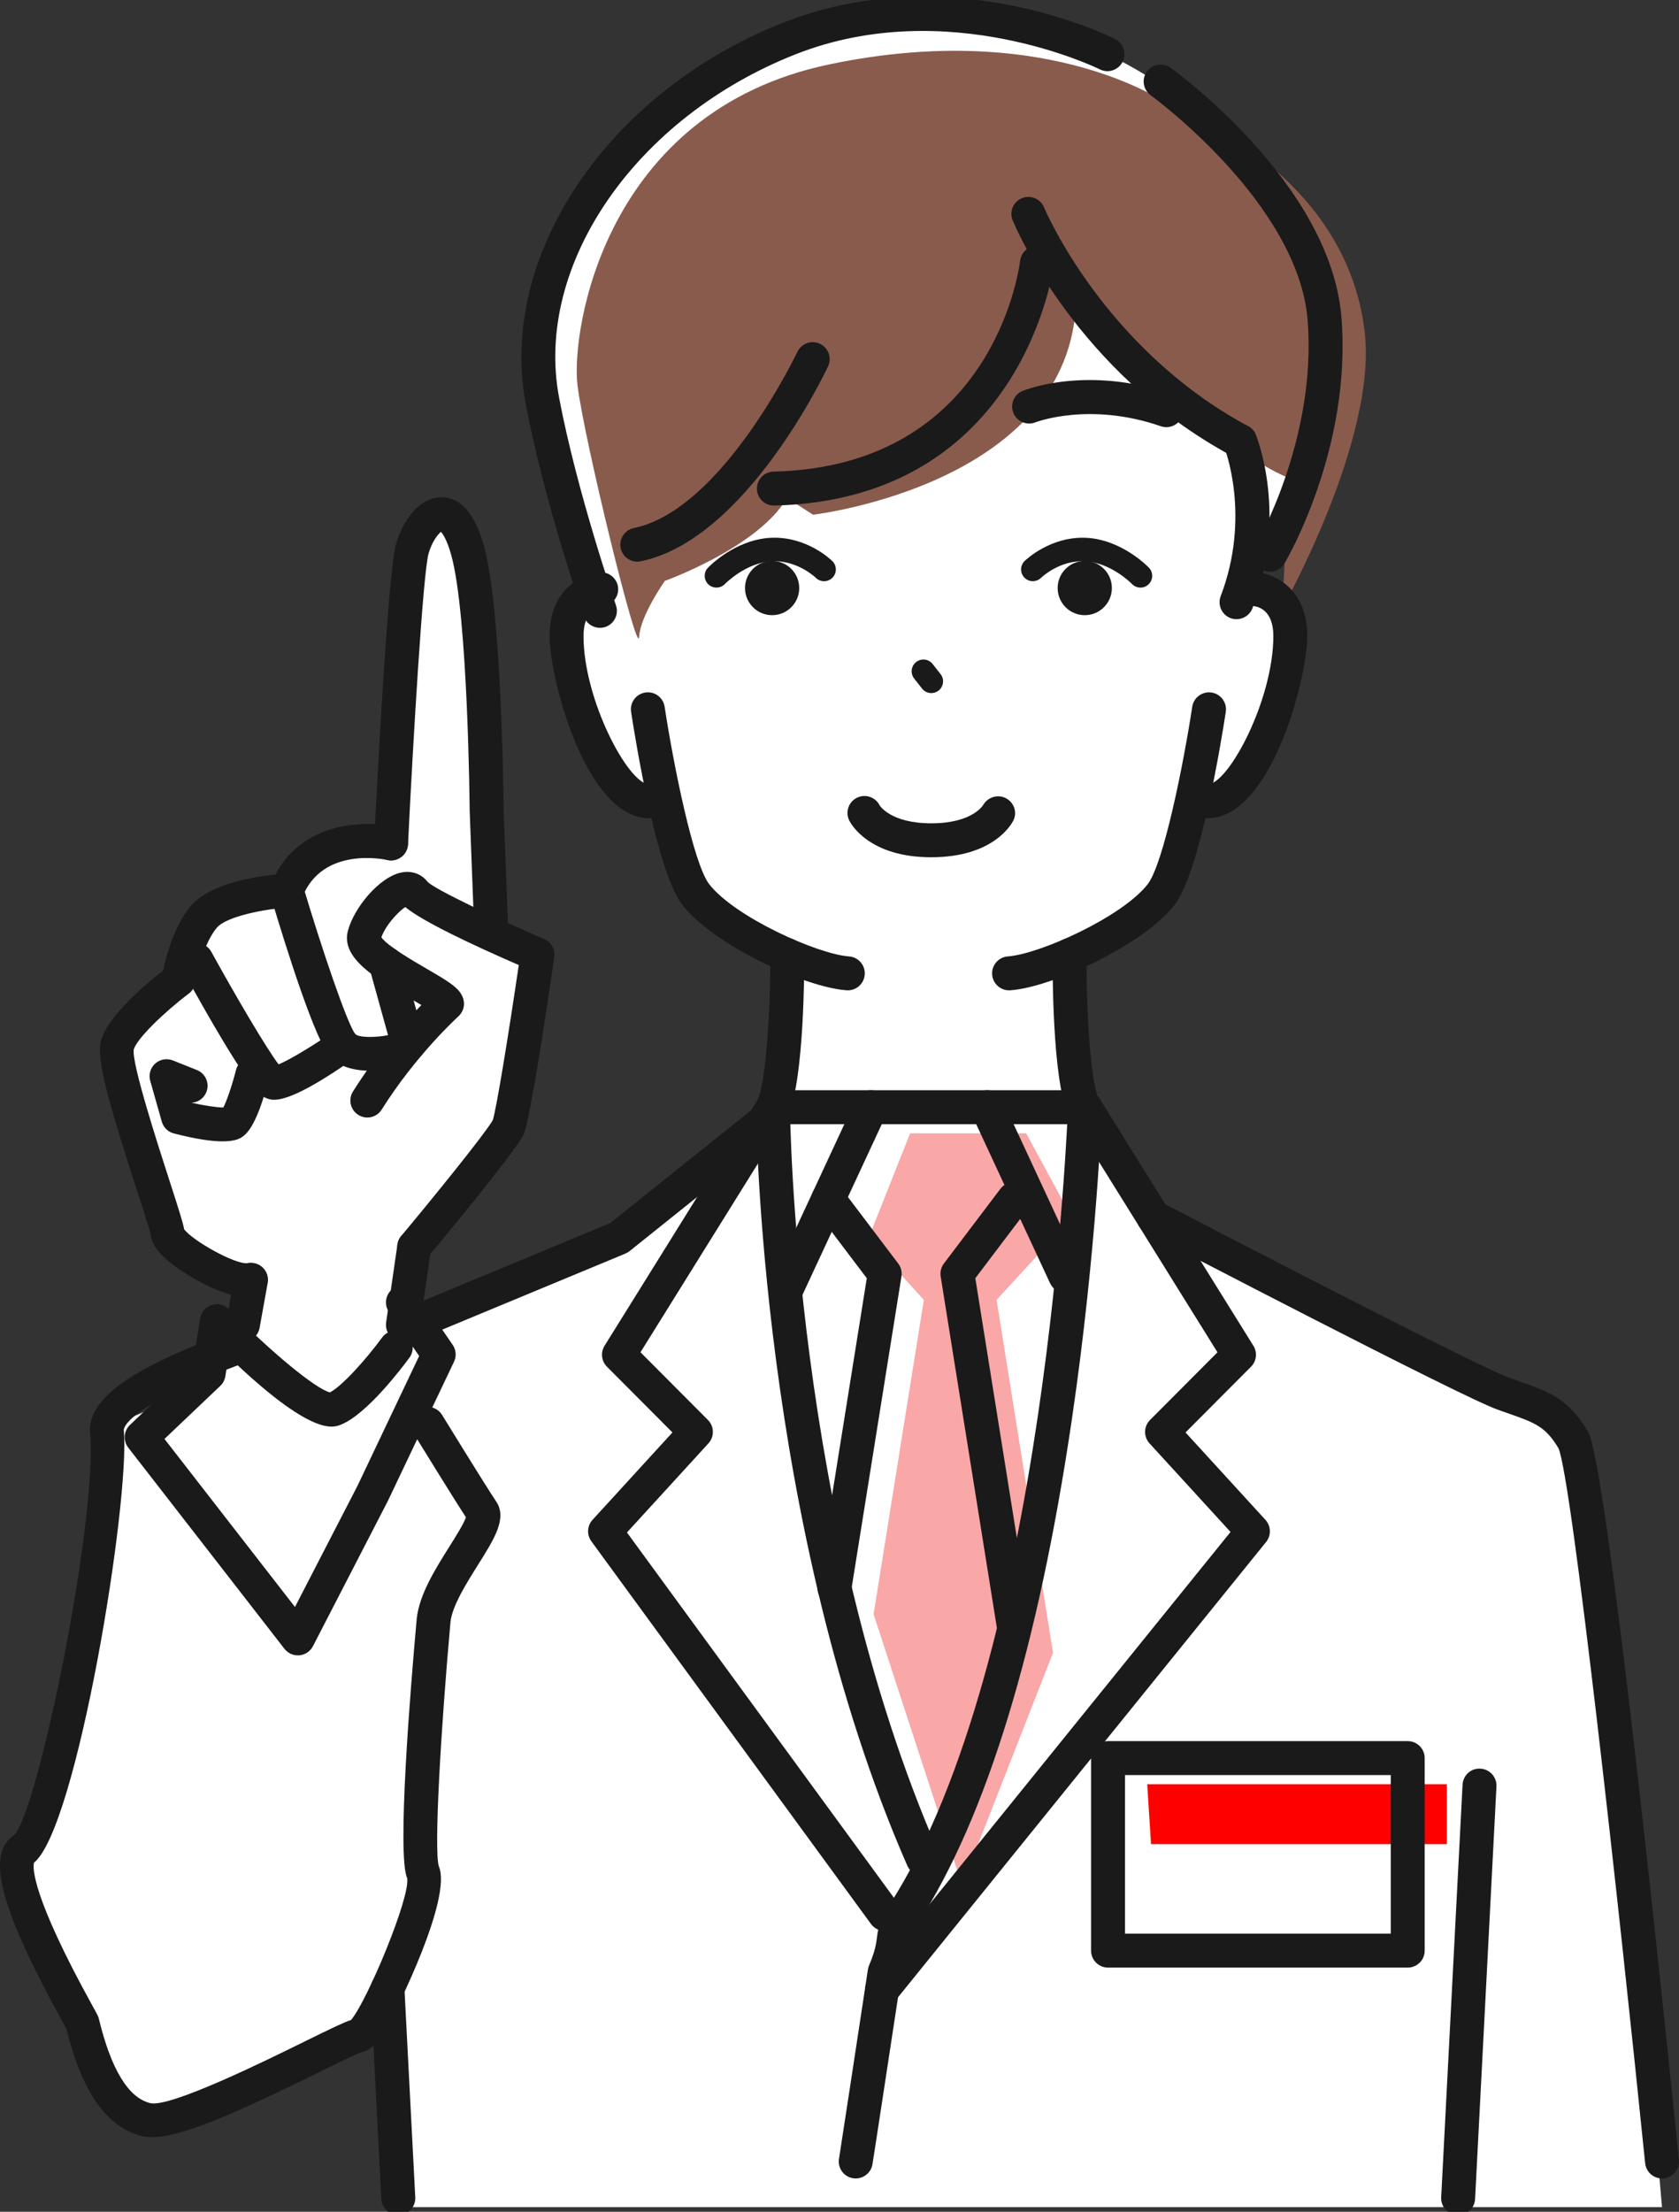<?xml version="1.0" encoding="UTF-8"?><svg id="_レイヤー_2" xmlns="http://www.w3.org/2000/svg" width="180" height="237" xmlns:xlink="http://www.w3.org/1999/xlink" viewBox="0 0 180 237"><rect x="0" y="0" width="180" height="237" fill="#333333" stroke="none"/><defs><clipPath id="clippath"><rect width="180" height="237" fill="none"/></clipPath></defs><g id="_レイヤー_1-2"><g clip-path="url(#clippath)"><path d="M43.196,236.502h134.984s-6.369-73.667-8.706-78.946-6.393-7.684-10.861-8.226-34.959-18.901-34.959-18.901l-7.502-11.786-1.487-16.28s10.501-4.317,12.467-13.786c0,0,7.34-7.062,10.092-14.072,3.552-9.048-2.608-11.36-2.608-11.36,0,0,8.279-20.621,7.374-29.055s-8.003-20.771-23.266-28.284-39.334-2.496-47.665,6.501-16.597,18.814-13.443,30.227c3.154,11.413,6.385,21.998,6.385,21.998,0,0-3.077-1.339-3.263,5.545s6.283,15.786,10.822,16.932c0,0,1.56,11.306,12.844,15.865,11.284,4.559,1.278,1.259,1.278,1.259l-2.717,15.77-16.608,12.739-21.499,8.922-.451-7.955s7.754-8.096,9.151-11.426,4.057-19.89,4.057-19.89l-3.27-1.443s-2.807-33.92-3.587-38.698-3.95-12.164-6.562-3.341-2.658,32.571-2.658,32.571c0,0-9.21-3.289-10.801,4.05,0,0-9.051.397-9.674,7.444s0,1.424,0,1.424c0,0-9.789,4.869-8.16,10.819s6.173,18.491,6.173,18.491l6.962,4.177-.587,6.576-1.142-1.745-4.205,6.714-7.384,3.11s-2.941,19.878-4.014,25.087-6.953,20.199-6.909,21.667,8.494,17.391,7.971,20.805,4.876,8.077,8.085,6.99,23.95-11.226,23.685-11.132l-.265.094,1.922,20.551Z" fill="#fff"/><path d="M125.794,11.533s-12.827-9.69-36.935-4.624c-24.108,5.066-27.655,28.551-26.948,34.372s6.463,29.286,6.602,26.974,2.767-6.011,2.767-6.011c0,0,9.994-3.583,13.09-8.886l2.793,1.796s28.765-3.354,28.207-24.199c0,0,13.2,16.296,22.801,20.269l-.702,13.965s10.142-18.003,8.843-29.547c-1.96-17.409-20.517-24.108-20.517-24.108Z" fill="#895b4d"/><polygon points="97.57 121.441 93.086 132.739 99.043 139.287 93.654 172.967 103.136 201.992 112.892 177.107 106.841 139.287 114.922 130.488 110.013 121.441 97.57 121.441" fill="#f9a7a7"/><polygon points="123.398 197.606 155.115 197.606 155.115 191.187 122.988 191.187 123.398 197.606" fill="red"/><path d="M82.964,54.173c-.985,0-1.793-.785-1.818-1.774-.024-1.004.77-1.839,1.774-1.863,23.502-.57,26.337-21.698,26.445-22.597.121-.995,1.023-1.708,2.022-1.588.996.119,1.708,1.021,1.591,2.017-.029.251-3.268,25.158-29.969,25.806h-.045Z" fill="#1a1a1a"/><path d="M68.32,60.185c-.845,0-1.603-.592-1.78-1.453-.202-.984.431-1.946,1.415-2.149,9.463-1.948,17.446-18.706,17.526-18.875.427-.908,1.509-1.3,2.419-.872.909.427,1.3,1.51.873,2.419-.356.757-8.84,18.577-20.085,20.891-.124.025-.247.038-.369.038Z" fill="#1a1a1a"/><path d="M132.944,49.087c-.291,0-.586-.07-.86-.217-16.722-8.992-23.251-24.608-23.521-25.267-.379-.929.066-1.99.995-2.37.927-.38,1.991.064,2.373.992.061.15,6.343,15.089,21.876,23.441.885.476,1.216,1.579.741,2.464-.329.611-.956.958-1.604.958Z" fill="#1a1a1a"/><path d="M64.315,67.275c-.753,0-1.457-.471-1.718-1.222-.172-.497-4.248-12.283-6.234-22.762-3.021-15.926,8.859-33.498,27.633-40.874,17.819-7.001,34.833,1.403,35.549,1.765.896.452,1.256,1.545.805,2.441-.452.896-1.543,1.258-2.442.808-.16-.079-16.311-8.018-32.581-1.627-17.174,6.747-28.089,22.573-25.388,36.81,1.936,10.211,6.055,22.127,6.096,22.246.329.949-.173,1.985-1.122,2.315-.197.068-.398.101-.596.101Z" fill="#1a1a1a"/><path d="M136.141,61.263c-.315,0-.633-.082-.924-.253-.864-.51-1.151-1.626-.641-2.49.066-.113,6.628-11.41,5.61-24.209-.998-12.553-16.664-23.987-16.822-24.101-.814-.588-1-1.724-.413-2.539.589-.814,1.724-1,2.538-.413.702.505,17.19,12.525,18.323,26.765,1.112,13.978-5.81,25.85-6.105,26.349-.34.573-.945.892-1.566.892Z" fill="#1a1a1a"/><path d="M132.565,66.35c-.215,0-.435-.038-.648-.12-.939-.359-1.409-1.409-1.051-2.348,3.282-8.602.425-15.855.396-15.927-.376-.929.07-1.99.998-2.369.927-.379,1.987.062,2.369.989.143.346,3.453,8.604-.362,18.604-.277.726-.967,1.171-1.701,1.171Z" fill="#1a1a1a"/><path d="M69.457,87.683c-.036,0-.072,0-.108-.003-6.616-.389-10.429-14.973-10.429-19.535,0-5.063,3.529-6.672,5.395-6.815.984-.078,1.875.672,1.953,1.675.076.992-.659,1.859-1.646,1.951-.491.059-2.065.467-2.065,3.19,0,6.812,4.748,15.771,7.004,15.903,1.003.059,1.768.92,1.709,1.923-.057.967-.859,1.712-1.815,1.712Z" fill="#1a1a1a"/><path d="M90.892,106.118c-.044,0-.087-.002-.132-.005-4.648-.333-14.381-4.995-17.596-9.128-2.781-3.577-5.075-17.876-5.507-20.706-.152-.993.531-1.921,1.524-2.072.996-.154,1.921.531,2.072,1.524.944,6.191,3.078,16.828,4.783,19.02,2.721,3.498,11.579,7.489,14.984,7.733,1.002.072,1.757.942,1.685,1.944-.069.958-.867,1.69-1.813,1.69Z" fill="#1a1a1a"/><path d="M129.613,87.683c-.956,0-1.758-.745-1.815-1.712-.059-1.003.706-1.864,1.709-1.923,2.256-.133,7.004-9.091,7.004-15.903,0-2.734-1.584-3.133-2.07-3.191-.983-.116-1.713-1-1.616-1.985.096-.987.936-1.71,1.929-1.64,1.866.143,5.395,1.752,5.395,6.815,0,4.562-3.813,19.147-10.429,19.535-.036.002-.072.003-.108.003Z" fill="#1a1a1a"/><path d="M108.178,106.118c-.946,0-1.744-.732-1.813-1.69-.072-1.002.683-1.873,1.685-1.944,3.404-.243,12.263-4.235,14.985-7.733,1.704-2.191,3.837-12.829,4.781-19.019.152-.993,1.079-1.673,2.072-1.524.993.152,1.676,1.079,1.524,2.072-.431,2.83-2.725,17.128-5.506,20.705-3.217,4.135-12.949,8.796-17.597,9.129-.044.003-.088.005-.132.005Z" fill="#1a1a1a"/><path d="M76.807,62.961c-.314,0-.627-.115-.87-.349-.501-.48-.521-1.274-.042-1.776.117-.123,2.912-3.016,6.733-3.21,3.869-.182,6.502,2.395,6.612,2.505.491.493.488,1.291-.005,1.781-.493.491-1.291.489-1.781-.005-.015-.015-1.983-1.901-4.698-1.765-2.801.142-5.017,2.411-5.039,2.434-.247.257-.578.386-.909.386Z" fill="#1a1a1a"/><circle cx="82.776" cy="63.012" r="2.906" fill="#1a1a1a"/><path d="M122.264,62.963c-.332,0-.663-.13-.911-.389-.066-.068-2.266-2.292-5.038-2.433-2.735-.136-4.683,1.751-4.703,1.77-.493.488-1.29.486-1.778-.006-.489-.491-.491-1.282-.003-1.774.11-.109,2.763-2.676,6.612-2.505,3.821.194,6.616,3.087,6.733,3.21.48.504.46,1.302-.044,1.78-.244.232-.556.347-.868.347Z" fill="#1a1a1a"/><circle cx="116.294" cy="63.012" r="2.906" fill="#1a1a1a"/><path d="M99.844,74.268c-.373,0-.743-.165-.991-.481l-.848-1.079c-.43-.547-.335-1.338.212-1.768.546-.43,1.338-.336,1.768.212l.848,1.079c.43.547.335,1.338-.212,1.768-.231.182-.505.269-.778.269Z" fill="#1a1a1a"/><path d="M99.843,91.859c-6.635,0-8.593-3.531-8.794-3.933-.45-.898-.085-1.991.813-2.44.897-.45,1.992-.085,2.44.813.02.029,1.187,1.923,5.541,1.923s5.52-1.894,5.567-1.975c.498-.845,1.592-1.174,2.453-.704.861.468,1.213,1.505.774,2.382-.201.402-2.158,3.933-8.794,3.933Z" fill="#1a1a1a"/><path d="M125.045,45.773c-.197,0-.397-.032-.594-.1-7.663-2.648-13.39-.44-13.448-.417-.928.369-1.989-.081-2.363-1.01-.373-.929.07-1.984.998-2.362.28-.115,6.979-2.767,16,.351.95.328,1.454,1.363,1.126,2.313-.26.753-.965,1.226-1.72,1.226Z" fill="#1a1a1a"/><path d="M82.87,120.462c-.244,0-.491-.049-.728-.153-.92-.403-1.34-1.476-.937-2.397,1.035-2.365,1.397-10.79,1.381-15.544-.003-1.005.808-1.821,1.813-1.825h.006c1.002,0,1.815.81,1.819,1.813.005,1.337-.005,13.173-1.686,17.016-.299.683-.967,1.09-1.667,1.09Z" fill="#1a1a1a"/><path d="M116.153,120.462c-.7,0-1.368-.407-1.667-1.09-1.683-3.847-1.649-15.685-1.64-17.022.007-1,.82-1.806,1.819-1.806h.013c1.004.007,1.813.827,1.806,1.832-.033,4.752.301,13.175,1.335,15.537.403.921-.017,1.994-.937,2.397-.237.104-.484.153-.728.153Z" fill="#1a1a1a"/><path d="M114.373,120.461h-29.968c-1.004,0-1.819-.814-1.819-1.819s.814-1.819,1.819-1.819h29.968c1.004,0,1.819.814,1.819,1.819s-.814,1.819-1.819,1.819Z" fill="#1a1a1a"/><path d="M84.403,139.755c-.256,0-.517-.055-.765-.171-.911-.424-1.306-1.504-.883-2.416l8.967-19.293c.423-.91,1.505-1.309,2.416-.883.911.424,1.306,1.504.883,2.416l-8.967,19.293c-.308.663-.965,1.054-1.651,1.054Z" fill="#1a1a1a"/><path d="M114.227,138.558c-.686,0-1.343-.391-1.651-1.054l-8.41-18.096c-.424-.911-.029-1.992.883-2.416.913-.426,1.992-.027,2.416.883l8.41,18.096c.424.911.029,1.992-.883,2.416-.248.116-.509.171-.765.171Z" fill="#1a1a1a"/><path d="M89.458,171.988c-.096,0-.192-.007-.29-.023-.992-.159-1.667-1.09-1.509-2.082l5.267-32.916-5.583-7.377c-.606-.801-.448-1.942.353-2.548.802-.603,1.942-.447,2.548.354l6.051,7.996c.299.395.424.895.346,1.384l-5.389,33.681c-.143.895-.916,1.532-1.794,1.532Z" fill="#1a1a1a"/><path d="M108.692,176.127c-.878,0-1.651-.637-1.794-1.532l-6.051-37.82c-.079-.489.046-.989.346-1.384l6.051-7.996c.608-.802,1.748-.957,2.548-.354.801.607.959,1.748.353,2.548l-5.583,7.377,5.929,37.055c.159.992-.517,1.924-1.509,2.082-.098.016-.195.023-.29.023Z" fill="#1a1a1a"/><path d="M98.94,201.014c-.7,0-1.368-.407-1.667-1.09-15.869-36.26-16.219-80.829-16.22-81.274-.004-1.004.807-1.821,1.812-1.826h.007c1.002,0,1.815.809,1.819,1.812.002.439.355,44.274,15.916,79.829.403.921-.017,1.994-.937,2.397-.237.104-.484.153-.728.153Z" fill="#1a1a1a"/><path d="M91.743,233.43c-.124,0-.251-.012-.377-.038-.983-.208-1.612-1.172-1.405-2.156.092-.529,2.259-14.763,3.086-20.199.023-.15.064-.297.123-.436.661-1.56.755-2.292.838-2.938.141-1.1.312-1.943,1.356-3.561,16.904-26.201,19.114-84.932,19.135-85.523.036-1.003.857-1.813,1.881-1.755,1.004.034,1.789.876,1.755,1.88-.005.149-.546,15.188-3.214,33.323-3.6,24.472-9.152,42.655-16.5,54.047-.675,1.045-.715,1.361-.804,2.051-.098.762-.23,1.796-1.006,3.678-1.386,9.107-3.031,19.904-3.09,20.182-.18.855-.936,1.443-1.778,1.443Z" fill="#1a1a1a"/><path d="M94.847,206.907c-.56,0-1.114-.258-1.47-.745l-29.979-41.005c-.512-.7-.458-1.663.126-2.301l8.566-9.364-7.02-7.043c-.597-.599-.703-1.529-.256-2.246l16.513-26.523c.531-.851,1.651-1.112,2.505-.582.853.532,1.114,1.652.583,2.506l-15.751,25.298,7.228,7.25c.687.689.711,1.796.055,2.512l-8.733,9.547,29.1,39.803c.593.812.416,1.95-.395,2.543-.324.236-.7.35-1.072.35Z" fill="#1a1a1a"/><path d="M94.548,215.073c-.402,0-.806-.133-1.142-.404-.782-.631-.903-1.778-.271-2.558l38.786-47.955-8.682-9.49c-.657-.717-.633-1.824.054-2.513l7.228-7.25-15.75-25.298c-.531-.854-.27-1.976.583-2.506.855-.53,1.976-.269,2.505.582l16.513,26.523c.447.717.34,1.648-.256,2.246l-7.02,7.043,8.566,9.363c.607.664.638,1.673.072,2.372l-39.771,49.171c-.359.444-.885.675-1.416.675Z" fill="#1a1a1a"/><path d="M52.628,100.707c-.973,0-1.779-.769-1.816-1.75l-.46-12.085c-.003-.264-.178-20.966-1.979-27.405-.458-1.636-.898-2.261-1.099-2.477-.355.269-.986,1.121-1.327,2.317-.601,2.104-1.671,20.229-2.205,31.16-.049,1.003-.924,1.772-1.905,1.728-1.004-.049-1.777-.902-1.728-1.905.143-2.936,1.427-28.781,2.341-31.98.713-2.502,2.496-5.024,4.873-5.024h.009c2.052.005,3.582,1.755,4.546,5.202,1.93,6.903,2.105,27.431,2.111,28.302l.459,12.029c.038,1.004-.744,1.848-1.748,1.886-.023.001-.047.001-.07.001Z" fill="#1a1a1a"/><path d="M44.408,135.427c-.411,0-.825-.138-1.165-.422-.771-.644-.875-1.79-.231-2.562,3.425-4.105,8.797-10.714,9.813-12.4.402-1.245,1.683-9.122,2.79-16.634-4.867-2.117-10.292-4.658-12.163-6.211-.762.476-2.123,1.964-2.566,3.235.59.896,3.43,2.545,4.832,3.359,2.55,1.481,3.6,2.125,3.943,3.22.212.679.009,1.42-.52,1.897-.045.04-4.532,4.111-8.22,9.984-.534.851-1.655,1.108-2.508.573-.851-.534-1.107-1.656-.573-2.507,2.633-4.194,5.587-7.476,7.337-9.264-.422-.254-.885-.523-1.284-.755-3.616-2.099-7.354-4.269-6.601-7.179.635-2.451,3.344-5.795,5.757-6.273,1.108-.219,2.159.162,2.805,1.021.825.808,7.136,3.822,12.479,6.113.758.325,1.202,1.118,1.084,1.934-2.589,17.812-3.184,18.858-3.38,19.201-1.313,2.308-9.323,11.929-10.233,13.019-.359.43-.877.653-1.397.653Z" fill="#1a1a1a"/><path d="M26.509,138.994c-2.714,0-6.5-2.374-7.843-3.382-1.648-1.238-2.422-2.256-2.509-3.303-.07-.415-.81-2.701-1.463-4.718-3.087-9.542-4.38-14.121-3.88-16.034.689-2.636,4.763-6.07,6.68-7.567.31-1.491,1.165-4.789,2.979-6.935,1.97-2.33,6.736-3.104,9.057-3.348,2.969-5.656,9.564-5.85,12.804-5.101.979.227,1.588,1.204,1.362,2.182-.226.977-1.2,1.591-2.177,1.363-.299-.065-6.922-1.475-9.092,3.953-.26.652-.874,1.096-1.575,1.14-2.462.156-6.579.95-7.601,2.159-1.368,1.617-2.125,4.803-2.302,5.893-.075.463-.327.882-.701,1.164-2.612,1.97-5.611,4.857-5.914,6.016-.202,1.56,2.617,10.272,3.821,13.992,1.03,3.184,1.458,4.537,1.588,5.25.871,1.209,5.512,3.826,6.81,3.636.983-.161,1.936.492,2.111,1.466.176.974-.426,1.905-1.396,2.1-.241.048-.495.071-.76.071Z" fill="#1a1a1a"/><path d="M39.774,114.739c-1.429,0-3.195-.273-4.319-1.422-1.604-1.642-4.736-11.586-6.46-17.367-.288-.963.26-1.976,1.223-2.263.966-.286,1.977.26,2.263,1.223,2.028,6.797,4.749,14.809,5.61,15.901.407.394,2.253.37,3.51.112l-2-7.209c-.269-.968.298-1.97,1.266-2.239.969-.274,1.97.298,2.239,1.266l2.42,8.721c.16.575.027,1.193-.355,1.651-1.192,1.431-4.557,1.604-4.937,1.619-.148.005-.301.008-.459.008Z" fill="#1a1a1a"/><path d="M29.388,117.845c-.403,0-.649-.098-.838-.174-.636-.254-1.82-.728-9.08-13.921-.484-.881-.163-1.987.717-2.471.881-.485,1.986-.164,2.471.717,2.643,4.804,5.911,10.35,7.209,12.057,1.228-.501,3.85-2.1,5.845-3.498.823-.575,1.958-.376,2.533.445.577.823.377,1.957-.445,2.533-5.169,3.622-7.344,4.311-8.412,4.311Z" fill="#1a1a1a"/><path d="M23.868,122.301c-1.095,0-2.734-.205-5.226-.847-.627-.161-1.12-.642-1.296-1.265l-1.241-4.375c-.189-.667.017-1.383.532-1.847.516-.463,1.25-.593,1.893-.338l2.578,1.03c.933.373,1.387,1.431,1.014,2.364-.269.672-.892,1.096-1.569,1.141l.002.007c1.374.303,2.714.503,3.386.503h.004c.37-.715.949-2.41,1.351-4.001.245-.974,1.237-1.56,2.208-1.319.974.246,1.565,1.235,1.319,2.208-.857,3.398-1.784,5.482-2.756,6.193-.253.186-.747.547-2.199.547Z" fill="#1a1a1a"/><path d="M43.198,143.782c-.087,0-.175-.005-.263-.019-.994-.143-1.683-1.067-1.539-2.061l1.212-8.354c.144-.995,1.071-1.686,2.061-1.539.994.143,1.683,1.067,1.539,2.061l-1.212,8.354c-.131.906-.909,1.558-1.798,1.558Z" fill="#1a1a1a"/><path d="M26.042,143.782c-.107,0-.216-.01-.325-.029-.989-.178-1.646-1.125-1.468-2.113l.87-4.824c.178-.989,1.128-1.641,2.113-1.468.989.178,1.646,1.125,1.468,2.113l-.87,4.824c-.159.88-.924,1.496-1.788,1.496Z" fill="#1a1a1a"/><path d="M31.933,177.38c-.559,0-1.09-.257-1.437-.702l-16.746-21.558c-.573-.739-.494-1.791.184-2.435l6.729-6.392.797-5.013c.107-.679.589-1.239,1.244-1.447.653-.213,1.371-.031,1.853.46,4.455,4.557,9.303,8.542,10.813,8.909,1.28-.66,3.838-3.486,5.589-5.873.521-.711,1.459-.932,2.229-.577l-1.49-2.171c-.568-.828-.358-1.959.47-2.528.829-.571,1.961-.359,2.529.47l3.833,5.583c.367.534.422,1.224.143,1.809l-7.086,14.908-8.037,15.573c-.285.551-.831.92-1.449.977-.056.004-.112.007-.167.007ZM17.633,154.187l13.99,18.01,6.704-12.989,6.61-13.908-.696-1.013c.027.41-.085.832-.348,1.192-.743,1.014-4.594,6.131-7.41,7.204-.814.309-3.141,1.196-11.989-7.323l-.335,2.111c-.062.395-.253.758-.543,1.033l-5.982,5.683Z" fill="#1a1a1a"/><path d="M44.86,143.384c-.713,0-1.39-.422-1.681-1.123-.385-.928.055-1.992.982-2.378l21.26-8.823,14.939-11.959c.786-.629,1.931-.499,2.557.283.628.784.501,1.929-.283,2.557l-15.14,12.12c-.134.107-.281.195-.439.261l-21.498,8.923c-.228.094-.465.139-.697.139Z" fill="#1a1a1a"/><path d="M16.303,229.008c-.391,0-.745-.038-1.062-.115-3.78-.917-6.439-4.681-8.128-11.507-.071-.133-.182-.332-.326-.592C-.03,204.468-1.558,198.632,1.514,196.649c2.557-2.55,8.978-33.901,8.136-43.072-.409-4.437,6.962-7.826,14.225-10.556.404-.152.693-.257.821-.314.911-.407,1.994-.005,2.406.907.413.911.02,1.981-.889,2.398-.152.071-.524.215-1.058.414-11.955,4.493-11.891,6.724-11.883,6.817.698,7.592-5.027,42.683-9.631,46.351-.13.532-.284,3.483,6.329,15.438.519.939.562,1.015.629,1.293,1.317,5.427,3.167,8.465,5.499,9.031,2.109.536,12.583-4.643,16.528-6.585,3.031-1.491,4.277-2.089,5.011-2.322,1.727-2.039,6.369-13.157,6.014-15.191-1.107-2.495.35-20.318,1.03-27.86.299-2.587,1.994-5.283,3.491-7.662.632-1.004,1.553-2.468,1.781-3.151-1.392-2.128-5.473-8.764-5.656-9.062-.526-.855-.259-1.976.597-2.502.857-.529,1.977-.258,2.502.597.047.077,4.735,7.701,5.794,9.267,1.207,1.789-.182,3.994-1.94,6.788-1.226,1.949-2.753,4.375-2.952,6.097-1.034,11.475-1.789,24.446-1.254,26.208,1.453,3.305-4.386,15.237-5.692,17.418-.884,1.477-1.614,2.376-2.657,2.532-.555.182-2.63,1.202-4.466,2.106-9.202,4.526-14.791,6.972-17.928,6.972ZM38.641,219.939c-.031.004-.063.007-.095.01.027-.003.059-.004.095-.01ZM38.258,216.322s-.007,0-.01.001c.003-.001.007-.001.01-.001Z" fill="#1a1a1a"/><path d="M178.179,233.43c-.922,0-1.712-.698-1.808-1.634-2.837-27.884-7.869-73.337-9.288-76.605-1.414-2.346-2.458-2.712-5.556-3.8l-.985-.347c-4.002-1.428-36.353-18.284-37.729-19.002-.891-.463-1.237-1.562-.772-2.453.465-.892,1.565-1.238,2.454-.772,9.306,4.851,34.143,17.684,37.27,18.799l.966.342c3.356,1.177,5.382,1.887,7.513,5.44,2.016,3.363,7.97,60.574,9.746,78.029.102,1-.627,1.893-1.625,1.994-.063.007-.125.01-.187.01Z" fill="#1a1a1a"/><path d="M156.323,237.359c-.031,0-.064,0-.096-.003-1.003-.052-1.774-.907-1.722-1.91l2.292-44.206c.053-1.003.896-1.79,1.911-1.722,1.003.052,1.774.907,1.722,1.91l-2.292,44.206c-.051.972-.854,1.724-1.815,1.724Z" fill="#1a1a1a"/><path d="M42.7,237.359c-.962,0-1.765-.753-1.815-1.724l-1.162-22.412c-.052-1.003.719-1.858,1.722-1.91,1.024-.092,1.859.719,1.911,1.722l1.162,22.412c.052,1.003-.719,1.858-1.722,1.91-.032.003-.064.003-.096.003Z" fill="#1a1a1a"/><path d="M150.917,210.836h-32.128c-1.004,0-1.819-.814-1.819-1.819v-20.629c0-1.004.814-1.819,1.819-1.819h32.128c1.004,0,1.819.814,1.819,1.819v20.629c0,1.004-.814,1.819-1.819,1.819ZM120.609,207.198h28.49v-16.992h-28.49v16.992Z" fill="#1a1a1a"/></g></g></svg>